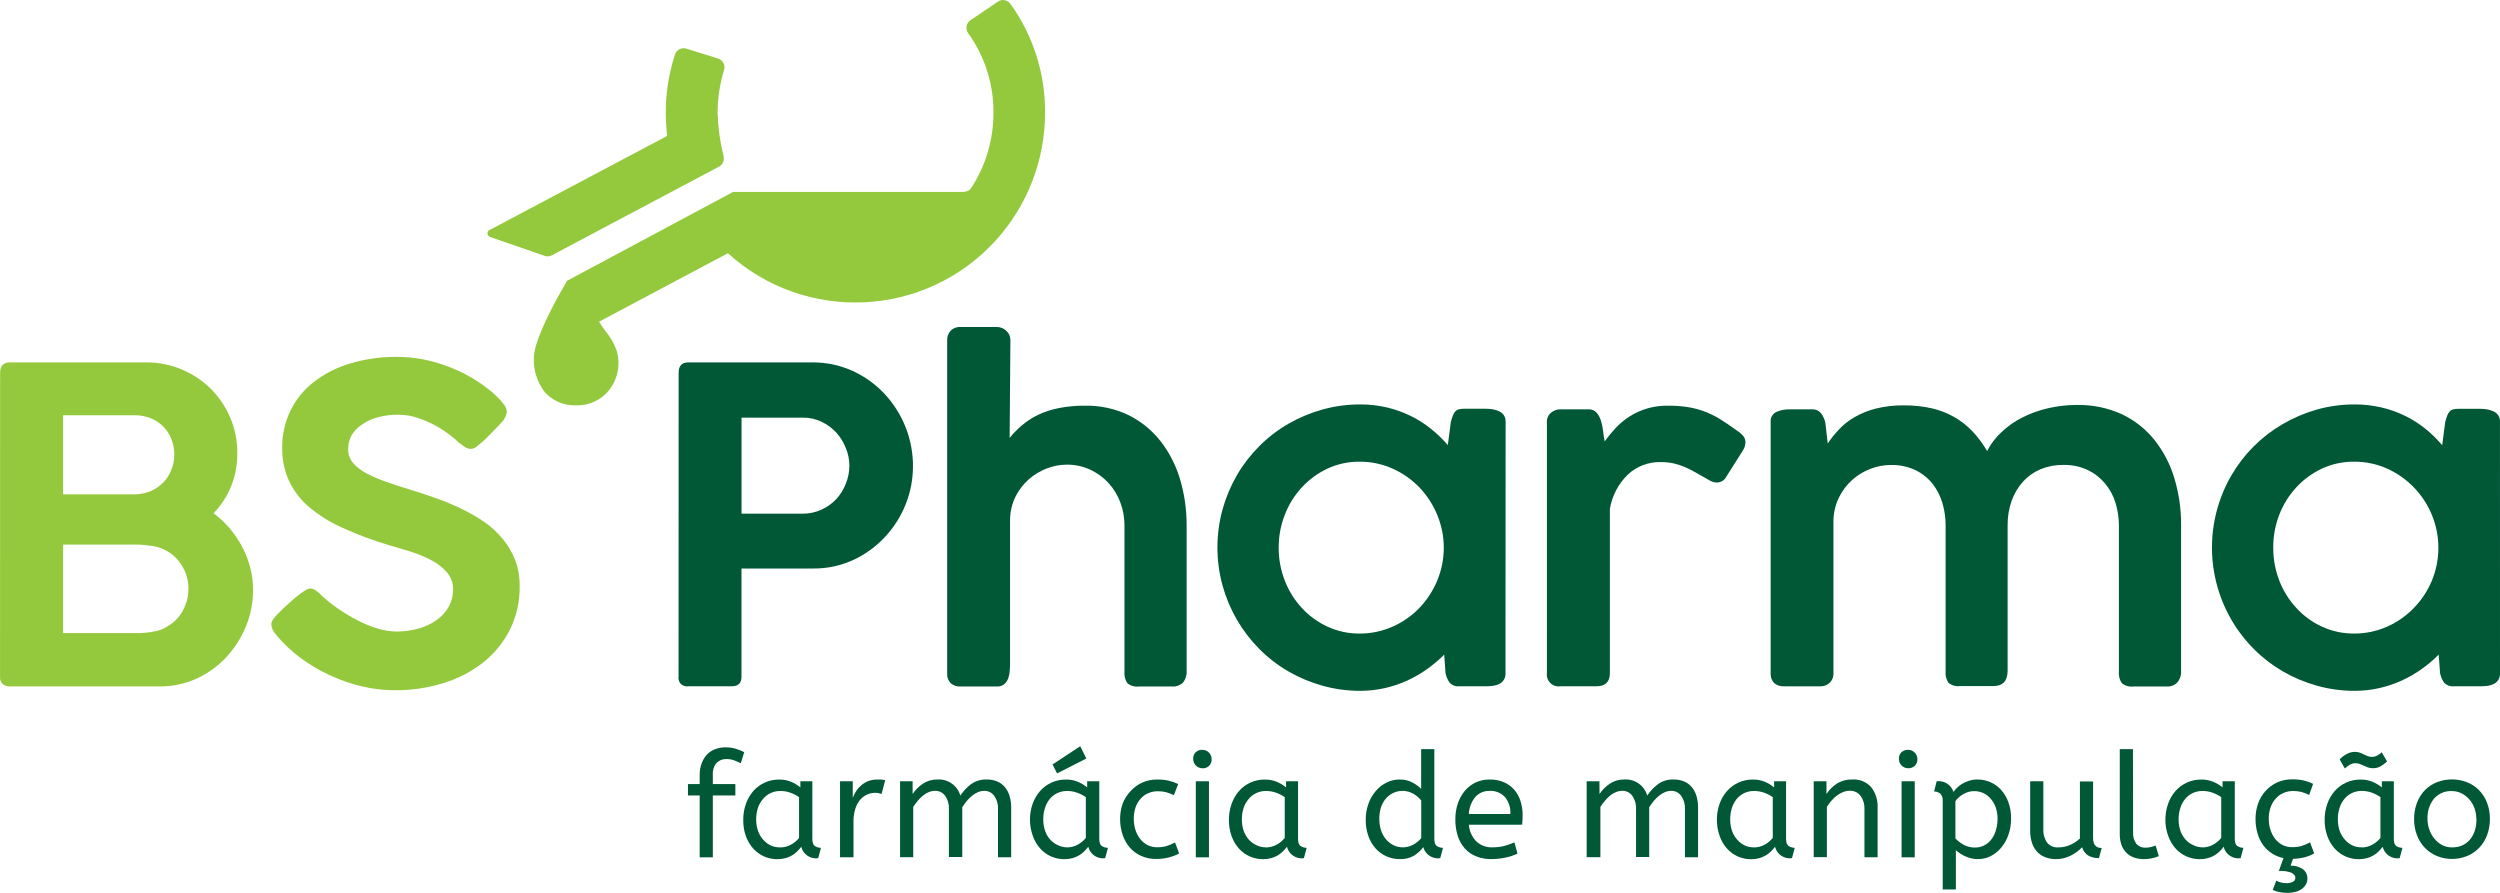 <?xml version="1.0" encoding="UTF-8"?> <!-- Generator: Adobe Illustrator 16.0.0, SVG Export Plug-In . SVG Version: 6.00 Build 0) --> <svg xmlns="http://www.w3.org/2000/svg" xmlns:xlink="http://www.w3.org/1999/xlink" version="1.1" id="Layer_1" x="0px" y="0px" width="400px" height="142.854px" viewBox="-159.515 153.418 400 142.854" xml:space="preserve"> <g id="BS_Pharma" transform="translate(.008)"> <path fill="#95C93D" d="M-159.507,213.057c0-1.104,0.521-1.657,1.568-1.657h21.817c1.957-0.013,3.897,0.374,5.699,1.136 c1.73,0.727,3.305,1.779,4.637,3.1c2.742,2.734,4.267,6.457,4.23,10.327c0.045,3.571-1.322,7.015-3.8,9.582 c0.954,0.696,1.819,1.505,2.58,2.404c0.77,0.904,1.438,1.891,1.992,2.938c0.56,1.056,0.993,2.17,1.293,3.322 c0.307,1.179,0.461,2.393,0.457,3.607c0.008,2.029-0.392,4.038-1.177,5.909c-0.753,1.816-1.826,3.482-3.171,4.918 c-1.341,1.419-2.948,2.563-4.728,3.37c-1.825,0.822-3.804,1.241-5.807,1.233h-24.03c-0.409,0.017-0.807-0.113-1.127-0.364 c-0.322-0.294-0.486-0.722-0.443-1.154L-159.507,213.057z M-131.634,226.14c0.006-0.853-0.154-1.698-0.474-2.489 c-0.599-1.52-1.802-2.723-3.322-3.322c-0.82-0.322-1.691-0.482-2.572-0.473h-11.426v12.66h11.331 c0.883,0.009,1.761-0.153,2.581-0.48c0.764-0.312,1.458-0.77,2.048-1.345c0.573-0.58,1.023-1.268,1.328-2.024 C-131.805,227.866-131.634,227.009-131.634,226.14z M-129.376,247.522c0.002-0.792-0.138-1.579-0.413-2.323 c-0.272-0.737-0.662-1.427-1.155-2.039c-0.487-0.605-1.079-1.118-1.75-1.517c-0.675-0.411-1.421-0.691-2.197-0.83l-1.395-0.182 c-0.48-0.057-0.965-0.087-1.449-0.082h-11.692v14.16h11.673c0.478,0.011,0.956-0.007,1.434-0.05c0.472-0.035,0.939-0.1,1.401-0.19 c0.783-0.123,1.532-0.406,2.2-0.831c0.668-0.399,1.266-0.908,1.771-1.501c0.502-0.636,0.897-1.35,1.17-2.115 C-129.495,249.22-129.359,248.375-129.376,247.522z"></path> <path fill="#95C93D" d="M-84.189,225.235c-0.292,0.001-0.578-0.076-0.831-0.221c-0.292-0.179-0.571-0.381-0.831-0.605h-0.067 c-0.537-0.523-1.107-1.01-1.709-1.459c-1.542-1.174-3.27-2.083-5.111-2.688c-0.969-0.321-1.985-0.487-3.006-0.489 c-1.166-0.016-2.327,0.133-3.452,0.443c-0.894,0.242-1.737,0.645-2.49,1.186c-0.662,0.44-1.213,1.027-1.609,1.717 c-0.349,0.669-0.528,1.412-0.523,2.167c-0.013,0.804,0.264,1.584,0.781,2.198c0.601,0.682,1.326,1.244,2.132,1.659 c0.993,0.523,2.024,0.967,3.084,1.328c1.162,0.415,2.381,0.83,3.668,1.211c1.46,0.445,2.912,0.919,4.354,1.428 c1.415,0.499,2.799,1.074,4.148,1.726c1.276,0.619,2.504,1.332,3.675,2.133c1.105,0.768,2.094,1.689,2.937,2.738 c0.82,0.995,1.478,2.117,1.949,3.322c0.496,1.345,0.738,2.772,0.714,4.206c0.037,2.382-0.489,4.739-1.536,6.876 c-1.017,2.038-2.461,3.831-4.239,5.252c-1.89,1.492-4.042,2.617-6.346,3.322c-2.533,0.796-5.176,1.189-7.832,1.17 c-1.795,0.002-3.586-0.21-5.332-0.63c-1.756-0.415-3.462-1.008-5.096-1.773c-1.626-0.752-3.177-1.665-4.628-2.721 c-1.43-1.066-2.736-2.29-3.891-3.65l-0.067-0.135c-0.441-0.424-0.716-0.995-0.77-1.609c0.004-0.259,0.08-0.513,0.221-0.73 c0.179-0.277,0.389-0.536,0.623-0.771l1.155-1.154c0.346-0.299,0.722-0.637,1.12-1.004c0.375-0.359,0.772-0.696,1.188-1.013 c0.351-0.274,0.716-0.531,1.095-0.77c0.244-0.173,0.53-0.281,0.831-0.313c0.326,0.002,0.645,0.11,0.902,0.313 c0.249,0.18,0.48,0.376,0.698,0.588l0.141,0.144c0.854,0.804,1.77,1.54,2.738,2.199c1.001,0.69,2.046,1.313,3.127,1.866 c1.021,0.528,2.087,0.961,3.186,1.294c0.967,0.303,1.973,0.461,2.985,0.476c1.213,0.007,2.424-0.16,3.592-0.491 c1.039-0.287,2.016-0.755,2.894-1.377c0.77-0.554,1.413-1.268,1.884-2.09c0.47-0.854,0.714-1.814,0.703-2.79 c0.024-0.96-0.301-1.895-0.913-2.639c-0.664-0.778-1.469-1.428-2.371-1.914c-1.06-0.582-2.171-1.058-3.322-1.421 c-1.224-0.386-2.451-0.755-3.683-1.107c-2.552-0.751-5.048-1.683-7.466-2.795c-1.918-0.852-3.708-1.973-5.316-3.322 c-1.348-1.154-2.436-2.582-3.192-4.189c-0.735-1.647-1.103-3.435-1.077-5.238c-0.03-2.07,0.426-4.117,1.328-5.979 c0.874-1.789,2.143-3.354,3.718-4.572c1.734-1.332,3.701-2.336,5.796-2.959c2.455-0.734,5.005-1.093,7.566-1.062 c2.195,0.005,4.375,0.335,6.474,0.979c2.135,0.641,4.176,1.563,6.069,2.74c0.556,0.348,1.129,0.746,1.711,1.188 c0.558,0.418,1.092,0.867,1.601,1.344c0.45,0.414,0.854,0.873,1.211,1.367c0.262,0.311,0.424,0.693,0.465,1.096 c-0.007,0.288-0.078,0.572-0.208,0.83c-0.134,0.301-0.309,0.58-0.523,0.83l-1.044,1.107l-1.088,1.107 c-0.346,0.377-0.716,0.731-1.107,1.061c-0.375,0.315-0.712,0.572-1.012,0.831C-83.644,225.147-83.914,225.231-84.189,225.235 L-84.189,225.235z"></path> <path fill="#005837" d="M-50.941,213.057c0-1.104,0.523-1.657,1.567-1.657h19.811c2.236-0.021,4.451,0.448,6.486,1.376 c1.927,0.887,3.664,2.143,5.11,3.693c2.907,3.129,4.522,7.245,4.521,11.518c0.002,2.096-0.394,4.175-1.17,6.121 c-0.772,1.938-1.899,3.712-3.322,5.234c-1.43,1.533-3.143,2.777-5.044,3.659c-2.012,0.931-4.204,1.401-6.422,1.378h-11.482v17.338 c0,1.003-0.513,1.503-1.551,1.503h-6.992c-0.725,0.114-1.408-0.379-1.522-1.104c-0.022-0.132-0.024-0.268-0.005-0.399 L-50.941,213.057z M-23.622,227.933c-0.005-0.967-0.195-1.921-0.564-2.813c-0.355-0.916-0.874-1.76-1.534-2.489 c-0.664-0.718-1.458-1.303-2.34-1.725c-0.928-0.45-1.946-0.679-2.979-0.665h-9.839v15.364h9.824 c1.012,0.006,2.016-0.21,2.937-0.632c0.89-0.394,1.691-0.956,2.364-1.657c0.671-0.727,1.196-1.57,1.551-2.491 C-23.821,229.908-23.625,228.925-23.622,227.933L-23.622,227.933z"></path> <path fill="#005837" d="M2.021,223.485c0.597-0.742,1.263-1.426,1.994-2.039c0.783-0.656,1.644-1.214,2.563-1.659 c1.058-0.493,2.173-0.854,3.322-1.079c1.38-0.269,2.783-0.396,4.189-0.38c2.411-0.048,4.801,0.473,6.977,1.517 c1.983,0.99,3.723,2.406,5.094,4.148c1.408,1.817,2.466,3.882,3.119,6.088c0.716,2.396,1.073,4.888,1.06,7.393v23.269 c0.05,0.684-0.16,1.358-0.588,1.893c-0.459,0.437-1.079,0.664-1.711,0.62h-5.314c-0.668,0.087-1.341-0.102-1.868-0.521 c-0.363-0.543-0.528-1.196-0.466-1.85v-23.445c0-1.227-0.218-2.444-0.646-3.593c-0.415-1.136-1.042-2.183-1.849-3.087 c-0.818-0.903-1.809-1.642-2.912-2.165c-1.189-0.558-2.489-0.843-3.804-0.834c-1.095,0.004-2.181,0.209-3.201,0.603 c-1.071,0.411-2.06,1.006-2.92,1.761c-0.889,0.796-1.616,1.757-2.14,2.829c-0.564,1.188-0.85,2.489-0.83,3.807v22.847 c0,0.439-0.026,0.88-0.076,1.317c-0.032,0.411-0.132,0.809-0.289,1.189c-0.141,0.326-0.363,0.612-0.647,0.83 c-0.315,0.224-0.7,0.334-1.088,0.312h-5.757c-0.604,0.05-1.201-0.143-1.659-0.536c-0.388-0.42-0.586-0.981-0.547-1.551v-53.341 c-0.018-0.555,0.186-1.096,0.564-1.501c0.443-0.426,1.047-0.64,1.658-0.589h5.758c0.55,0.004,1.077,0.221,1.469,0.604 c0.422,0.365,0.664,0.895,0.666,1.451L2.021,223.485z"></path> <path fill="#005837" d="M81.355,261.164c0.035,0.689-0.335,1.339-0.945,1.658c-0.303,0.158-0.627,0.265-0.964,0.316 c-0.372,0.056-0.751,0.082-1.127,0.082h-4.362c-0.582,0.064-1.16-0.156-1.551-0.591c-0.314-0.452-0.535-0.962-0.647-1.503 l-0.207-2.968c-0.837,0.835-1.743,1.601-2.706,2.289c-1.001,0.718-2.072,1.336-3.192,1.851c-1.164,0.53-2.379,0.939-3.627,1.221 c-1.291,0.289-2.613,0.435-3.938,0.433c-2.049,0.002-4.086-0.277-6.057-0.831c-1.909-0.536-3.744-1.311-5.459-2.306 c-1.691-0.981-3.246-2.185-4.62-3.577c-1.38-1.389-2.575-2.946-3.56-4.638c-0.995-1.719-1.771-3.56-2.306-5.474 c-1.095-3.997-1.095-8.217,0-12.214c0.534-1.916,1.309-3.759,2.306-5.483c0.981-1.687,2.18-3.237,3.56-4.62 c1.376-1.384,2.931-2.58,4.62-3.559c1.718-0.994,3.554-1.766,5.466-2.299c1.971-0.553,4.008-0.83,6.056-0.826 c1.433-0.006,2.859,0.153,4.257,0.475c1.311,0.305,2.582,0.756,3.792,1.344c1.161,0.563,2.256,1.256,3.259,2.066 c0.991,0.785,1.903,1.666,2.724,2.629l0.488-3.733c0.093-0.349,0.203-0.692,0.333-1.028c0.089-0.236,0.217-0.455,0.381-0.646 c0.158-0.162,0.359-0.277,0.58-0.332c0.285-0.063,0.577-0.089,0.871-0.082h3.482c0.376,0,0.751,0.033,1.12,0.1 c0.351,0.066,0.692,0.178,1.013,0.332c0.29,0.146,0.534,0.363,0.714,0.631c0.186,0.299,0.276,0.645,0.266,0.995L81.355,261.164z M45.068,241.038c-0.011,1.809,0.32,3.6,0.978,5.286c0.623,1.613,1.547,3.098,2.723,4.369c1.155,1.257,2.548,2.271,4.097,2.987 c1.611,0.741,3.368,1.122,5.144,1.107c1.819,0.011,3.621-0.368,5.284-1.107c1.608-0.708,3.063-1.72,4.282-2.987 c1.213-1.268,2.18-2.749,2.851-4.369c1.406-3.374,1.406-7.166,0-10.537c-0.668-1.627-1.635-3.115-2.851-4.387 c-1.222-1.268-2.676-2.286-4.282-3.004c-1.661-0.742-3.463-1.123-5.284-1.107c-1.775-0.02-3.532,0.361-5.144,1.107 c-1.546,0.729-2.937,1.747-4.097,3.004c-1.179,1.271-2.102,2.76-2.723,4.38c-0.657,1.676-0.988,3.461-0.978,5.26V241.038z"></path> <path fill="#005837" d="M87.984,220.981c-0.044-0.598,0.212-1.178,0.679-1.551c0.422-0.337,0.945-0.521,1.483-0.523h4.447 c0.5-0.034,0.988,0.157,1.33,0.523c0.32,0.378,0.561,0.818,0.703,1.294c0.173,0.54,0.29,1.095,0.349,1.659 c0.066,0.59,0.148,1.143,0.248,1.658c0.53-0.737,1.107-1.439,1.727-2.106c0.65-0.695,1.382-1.312,2.18-1.834 c1.858-1.202,4.034-1.817,6.246-1.771c1.05-0.01,2.099,0.065,3.137,0.222c0.91,0.145,1.806,0.377,2.671,0.697 c0.865,0.328,1.7,0.736,2.489,1.221c0.831,0.504,1.659,1.088,2.613,1.771c0.378,0.23,0.723,0.51,1.027,0.831 c0.292,0.313,0.449,0.727,0.443,1.153c-0.026,0.199-0.063,0.396-0.108,0.589c-0.056,0.226-0.151,0.44-0.281,0.632l-2.854,4.521 c-0.169,0.223-0.392,0.396-0.647,0.504c-0.203,0.095-0.424,0.151-0.646,0.157c-0.376-0.002-0.748-0.095-1.079-0.274 c-0.77-0.424-1.469-0.83-2.1-1.186c-0.596-0.358-1.214-0.681-1.85-0.962c-0.604-0.264-1.227-0.474-1.867-0.632 c-0.702-0.153-1.421-0.229-2.139-0.223c-1.942-0.043-3.826,0.671-5.251,1.994c-1.513,1.475-2.521,3.392-2.879,5.477v26.309 c0,1.396-0.723,2.094-2.174,2.094h-5.736c-1.027,0.165-1.992-0.536-2.156-1.562c-0.028-0.177-0.03-0.354-0.009-0.532 L87.984,220.981z"></path> <path fill="#005837" d="M124.625,219.355c0.694-0.313,1.451-0.464,2.215-0.442h3.525c0.58-0.045,1.145,0.205,1.501,0.664 c0.325,0.438,0.552,0.937,0.664,1.469l0.383,3.322c0.552-0.813,1.171-1.578,1.85-2.291c0.729-0.766,1.568-1.42,2.489-1.939 c1.06-0.604,2.2-1.059,3.383-1.354c1.478-0.359,2.993-0.531,4.514-0.505c1.49-0.015,2.977,0.146,4.43,0.474 c1.261,0.287,2.471,0.76,3.593,1.402c1.07,0.613,2.044,1.379,2.894,2.272c0.904,0.958,1.691,2.019,2.35,3.16 c0.581-1.138,1.358-2.163,2.299-3.028c0.986-0.937,2.104-1.723,3.322-2.332c1.3-0.659,2.676-1.158,4.097-1.483 c1.521-0.358,3.077-0.537,4.637-0.532c2.498-0.049,4.973,0.463,7.244,1.502c2.03,0.969,3.814,2.387,5.217,4.148 c1.43,1.816,2.5,3.89,3.153,6.106c0.725,2.422,1.086,4.938,1.068,7.466v23.275c0.052,0.686-0.162,1.366-0.597,1.9 c-0.45,0.454-1.073,0.688-1.711,0.647h-5.302c-0.668,0.084-1.341-0.104-1.866-0.523c-0.374-0.541-0.541-1.196-0.476-1.85V237.43 c-0.007-1.203-0.188-2.396-0.537-3.543c-0.339-1.131-0.903-2.18-1.658-3.086c-0.753-0.911-1.691-1.65-2.756-2.165 c-1.237-0.58-2.594-0.865-3.958-0.831c-1.218-0.013-2.429,0.212-3.561,0.664c-1.072,0.439-2.037,1.109-2.826,1.957 c-0.807,0.892-1.433,1.93-1.841,3.057c-0.459,1.278-0.684,2.628-0.666,3.986v23.231c0,1.658-0.755,2.489-2.265,2.489h-5.352 c-0.661,0.089-1.332-0.1-1.849-0.523c-0.361-0.545-0.523-1.198-0.456-1.847v-23.351c0.004-1.198-0.167-2.393-0.505-3.543 c-0.324-1.118-0.856-2.165-1.567-3.084c-0.74-0.926-1.674-1.675-2.738-2.193c-1.246-0.584-2.61-0.869-3.986-0.831 c-1.099,0.005-2.187,0.21-3.212,0.606c-1.068,0.406-2.055,1.003-2.913,1.76c-0.89,0.792-1.616,1.755-2.14,2.827 c-0.581,1.184-0.885,2.483-0.885,3.8v24.363c0.022,0.556-0.192,1.094-0.59,1.483c-0.404,0.385-0.945,0.591-1.501,0.571h-5.76 c-0.602,0.045-1.196-0.147-1.659-0.536c-0.381-0.425-0.575-0.982-0.536-1.551v-40.161 C123.713,220.319,124.044,219.679,124.625,219.355L124.625,219.355z"></path> <path fill="#005837" d="M240.476,261.164c0.018,0.361-0.071,0.718-0.258,1.027c-0.171,0.264-0.404,0.479-0.679,0.631 c-0.301,0.156-0.625,0.265-0.961,0.316c-0.376,0.056-0.757,0.082-1.138,0.082h-4.362c-0.582,0.061-1.157-0.16-1.551-0.591 c-0.313-0.452-0.532-0.962-0.638-1.503l-0.221-2.968c-0.835,0.837-1.741,1.605-2.704,2.289c-1.001,0.716-2.067,1.336-3.186,1.851 c-1.166,0.53-2.384,0.939-3.634,1.221c-1.293,0.289-2.614,0.435-3.94,0.433c-2.044,0.002-4.081-0.277-6.05-0.831 c-1.912-0.536-3.748-1.311-5.466-2.306c-1.688-0.986-3.242-2.188-4.619-3.577c-7.328-7.389-8.788-18.773-3.561-27.771 c1.973-3.39,4.791-6.208,8.178-8.181c1.716-1.005,3.554-1.789,5.466-2.332c1.968-0.554,4.004-0.832,6.047-0.828 c1.433-0.007,2.859,0.151,4.255,0.473c1.307,0.297,2.576,0.744,3.783,1.328c1.163,0.564,2.26,1.258,3.268,2.066 c0.991,0.797,1.903,1.688,2.724,2.658l0.488-3.734c0.115-0.414,0.223-0.765,0.324-1.027c0.091-0.236,0.223-0.455,0.39-0.648 c0.153-0.162,0.353-0.277,0.571-0.332c0.285-0.061,0.577-0.088,0.871-0.08h3.502c0.37,0,0.742,0.032,1.107,0.1 c0.351,0.064,0.689,0.177,1.01,0.332c0.292,0.144,0.543,0.361,0.723,0.631c0.182,0.299,0.272,0.645,0.258,0.994L240.476,261.164z M204.197,241.038c-0.009,1.809,0.32,3.6,0.969,5.286c0.628,1.613,1.551,3.098,2.724,4.369c1.155,1.257,2.548,2.271,4.097,2.987 c1.615,0.741,3.374,1.122,5.151,1.107c1.821,0.008,3.621-0.37,5.284-1.107c1.604-0.708,3.056-1.725,4.273-2.987 c1.223-1.261,2.2-2.74,2.879-4.36c1.394-3.374,1.394-7.163,0-10.538c-0.675-1.635-1.65-3.125-2.879-4.395 c-1.22-1.263-2.671-2.284-4.273-3.004c-1.663-0.744-3.47-1.123-5.293-1.107c-1.777-0.02-3.538,0.361-5.151,1.107 c-1.542,0.725-2.931,1.741-4.09,2.995c-1.175,1.276-2.099,2.76-2.724,4.38c-0.648,1.677-0.979,3.463-0.969,5.26L204.197,241.038z"></path> <path fill="#005837" d="M-41.001,275.542c-0.342-0.176-0.694-0.331-1.054-0.466c-0.397-0.143-0.815-0.214-1.237-0.207 c-0.59-0.026-1.163,0.196-1.583,0.614c-0.426,0.504-0.64,1.154-0.597,1.814v1.568h3.607v1.825h-3.607v9.897h-2.101v-9.897h-1.877 v-1.825h1.877v-1.428c-0.011-0.627,0.091-1.255,0.299-1.847c0.186-0.518,0.467-0.993,0.83-1.404 c0.361-0.392,0.812-0.696,1.312-0.885c0.529-0.207,1.092-0.312,1.658-0.307c0.563-0.011,1.121,0.064,1.659,0.221 c0.472,0.143,0.928,0.328,1.369,0.545L-41.001,275.542z"></path> <path fill="#005837" d="M-40.603,284.577c-0.006-0.861,0.137-1.722,0.424-2.535c0.26-0.753,0.66-1.449,1.179-2.051 c1.047-1.189,2.563-1.862,4.148-1.843c0.653-0.008,1.301,0.113,1.906,0.357c0.536,0.227,1.038,0.529,1.483,0.901v-0.986h1.916 v9.217c0,0.599,0.143,0.988,0.433,1.161c0.281,0.18,0.61,0.274,0.945,0.272l-0.443,1.661c-1.239,0.178-2.411-0.61-2.712-1.825 c-0.199,0.26-0.415,0.506-0.646,0.735c-0.249,0.251-0.528,0.463-0.831,0.64c-0.329,0.195-0.684,0.344-1.056,0.441 c-0.419,0.112-0.852,0.169-1.287,0.167c-1.475,0.011-2.885-0.612-3.873-1.711c-0.511-0.584-0.908-1.259-1.168-1.992 C-40.482,286.35-40.623,285.465-40.603,284.577z M-34.662,289.006c0.58,0,1.148-0.147,1.659-0.422 c0.513-0.271,0.965-0.643,1.328-1.093v-6.531c-0.431-0.299-0.897-0.539-1.393-0.712c-0.515-0.184-1.056-0.279-1.601-0.274 c-0.537-0.005-1.064,0.107-1.551,0.333c-0.465,0.212-0.876,0.527-1.203,0.921c-0.367,0.422-0.65,0.913-0.83,1.442 c-0.192,0.6-0.286,1.223-0.281,1.85c-0.005,0.614,0.091,1.225,0.281,1.809c0.182,0.525,0.465,1.01,0.83,1.427 c0.333,0.39,0.744,0.705,1.203,0.931c0.486,0.221,1.019,0.328,1.555,0.312L-34.662,289.006z"></path> <path fill="#005837" d="M-18.471,280.46c-0.335-0.132-0.694-0.197-1.053-0.19c-0.439,0-0.872,0.098-1.27,0.281 c-0.427,0.192-0.805,0.476-1.107,0.83c-0.347,0.427-0.606,0.913-0.771,1.435c-0.205,0.67-0.303,1.367-0.292,2.067v5.693h-2.152 v-12.153h2.033v2.647c0.149-0.388,0.34-0.76,0.564-1.107c0.229-0.349,0.511-0.662,0.831-0.929c0.333-0.272,0.707-0.493,1.107-0.648 c0.447-0.167,0.924-0.249,1.401-0.24c0.233-0.011,0.467-0.011,0.698,0c0.199,0.02,0.396,0.055,0.589,0.1L-18.471,280.46z"></path> <path fill="#005837" d="M-13.502,280.46c0.435-0.66,0.999-1.225,1.658-1.659c0.682-0.449,1.481-0.684,2.3-0.664 c1.678-0.114,3.207,0.954,3.675,2.572c0.465-0.701,1.044-1.317,1.715-1.826c0.725-0.519,1.601-0.778,2.489-0.746 c0.588-0.013,1.175,0.098,1.718,0.322c0.478,0.204,0.899,0.52,1.226,0.922c0.34,0.422,0.591,0.908,0.738,1.428 c0.171,0.599,0.255,1.22,0.248,1.843v7.931H0.158v-7.752c0.035-0.729-0.173-1.449-0.588-2.048c-0.361-0.532-0.97-0.848-1.611-0.83 c-0.355,0-0.703,0.077-1.027,0.22c-0.338,0.147-0.653,0.338-0.937,0.571c-0.303,0.251-0.582,0.528-0.831,0.831 c-0.262,0.315-0.502,0.648-0.723,0.994v7.973h-2.139v-7.713c0.037-0.729-0.169-1.449-0.58-2.05 c-0.365-0.532-0.973-0.844-1.617-0.831c-0.344,0.002-0.686,0.069-1.004,0.199c-0.342,0.139-0.659,0.324-0.945,0.558 c-0.305,0.247-0.584,0.523-0.83,0.831c-0.267,0.312-0.509,0.643-0.731,0.986v8.046h-2.106v-12.151h2.007L-13.502,280.46z"></path> <path fill="#005837" d="M5.272,284.577c-0.007-0.865,0.136-1.724,0.424-2.539c0.264-0.751,0.666-1.445,1.188-2.049 c1.049-1.188,2.563-1.862,4.148-1.843c0.653-0.011,1.302,0.11,1.905,0.357c0.539,0.225,1.038,0.527,1.486,0.903v-0.988h1.939v9.216 c0,0.598,0.147,0.986,0.441,1.16c0.281,0.184,0.612,0.278,0.947,0.276l-0.443,1.657c-1.239,0.182-2.411-0.61-2.714-1.826 c-0.197,0.265-0.413,0.511-0.647,0.74c-0.246,0.246-0.525,0.463-0.83,0.636c-0.324,0.196-0.677,0.346-1.045,0.445 c-0.422,0.112-0.856,0.169-1.293,0.164c-0.738,0.009-1.467-0.143-2.14-0.44c-0.657-0.295-1.245-0.723-1.726-1.264 c-0.517-0.579-0.915-1.257-1.168-1.992C5.43,286.354,5.27,285.467,5.272,284.577L5.272,284.577z M11.222,289.006 c0.579-0.005,1.148-0.149,1.658-0.424c0.513-0.273,0.965-0.645,1.328-1.095v-6.527c-0.43-0.301-0.897-0.541-1.393-0.714 c-0.513-0.185-1.056-0.277-1.601-0.275c-0.534-0.002-1.064,0.11-1.551,0.331c-0.463,0.217-0.874,0.532-1.202,0.922 c-0.351,0.428-0.614,0.917-0.779,1.444c-0.196,0.598-0.292,1.223-0.283,1.85c-0.006,0.616,0.089,1.227,0.283,1.811 c0.176,0.527,0.459,1.012,0.831,1.427c0.337,0.375,0.75,0.675,1.211,0.885c0.465,0.228,0.974,0.349,1.492,0.357L11.222,289.006z M8.884,275.732l4.429-2.917l0.979,1.964l-4.681,2.383L8.884,275.732z"></path> <path fill="#005837" d="M28.295,280.644c-0.404-0.196-0.826-0.358-1.261-0.479c-0.428-0.104-0.869-0.156-1.311-0.147 c-0.525-0.007-1.045,0.1-1.527,0.307c-0.456,0.19-0.862,0.485-1.191,0.854c-0.365,0.404-0.649,0.876-0.831,1.387 c-0.203,0.605-0.3,1.237-0.292,1.877c-0.002,0.6,0.087,1.198,0.267,1.77c0.171,0.523,0.428,1.013,0.766,1.445 c0.312,0.406,0.712,0.737,1.168,0.969c0.472,0.235,0.99,0.354,1.519,0.351c0.515,0.013,1.029-0.053,1.524-0.19 c0.472-0.147,0.924-0.342,1.354-0.582l0.663,1.771c-0.525,0.276-1.081,0.488-1.658,0.632c-0.666,0.168-1.353,0.25-2.04,0.242 c-0.811,0.013-1.613-0.151-2.357-0.477c-0.689-0.298-1.309-0.746-1.809-1.311c-0.515-0.584-0.906-1.268-1.154-2.007 c-0.286-0.822-0.433-1.688-0.431-2.561c-0.011-0.849,0.128-1.689,0.406-2.49c0.284-0.739,0.71-1.416,1.255-1.991 c1.09-1.229,2.665-1.91,4.304-1.869c0.614-0.011,1.227,0.05,1.826,0.182c0.517,0.128,1.021,0.308,1.501,0.538L28.295,280.644z"></path> <path fill="#005837" d="M32.857,276.34c-0.809-0.005-1.462-0.662-1.469-1.471c-0.061-0.753,0.5-1.415,1.253-1.476 c0.071-0.006,0.145-0.006,0.216,0c0.817,0,1.478,0.662,1.478,1.476l0,0c0.059,0.755-0.506,1.412-1.259,1.471 C33.002,276.344,32.931,276.344,32.857,276.34z M33.912,290.591h-2.106V278.42h2.106V290.591z"></path> <path fill="#005837" d="M37.107,284.577c-0.006-0.861,0.137-1.722,0.424-2.535c0.26-0.753,0.66-1.449,1.179-2.051 c1.047-1.189,2.563-1.862,4.148-1.843c0.653-0.008,1.303,0.113,1.908,0.357c0.538,0.227,1.038,0.529,1.483,0.901v-0.986h1.916 v9.217c0,0.599,0.144,0.988,0.433,1.161c0.281,0.18,0.61,0.274,0.945,0.272l-0.443,1.661c-1.237,0.178-2.411-0.61-2.712-1.825 c-0.199,0.26-0.415,0.506-0.646,0.735c-0.249,0.246-0.528,0.463-0.831,0.64c-0.328,0.195-0.684,0.344-1.053,0.441 c-0.42,0.112-0.854,0.169-1.287,0.167c-1.478,0.011-2.888-0.612-3.874-1.711c-0.513-0.584-0.91-1.259-1.17-1.992 C37.231,286.35,37.087,285.467,37.107,284.577L37.107,284.577z M43.048,289.006c0.58,0,1.148-0.147,1.659-0.422 c0.513-0.271,0.965-0.643,1.328-1.093v-6.531c-0.431-0.299-0.897-0.539-1.393-0.712c-0.513-0.184-1.056-0.279-1.601-0.274 c-0.537-0.005-1.064,0.107-1.551,0.333c-0.466,0.212-0.876,0.527-1.203,0.921c-0.367,0.422-0.65,0.913-0.83,1.442 c-0.19,0.6-0.286,1.223-0.281,1.85c-0.005,0.614,0.091,1.225,0.281,1.809c0.182,0.525,0.465,1.01,0.83,1.427 c0.338,0.375,0.746,0.675,1.203,0.888c0.471,0.229,0.986,0.35,1.51,0.354L43.048,289.006z"></path> <path fill="#005837" d="M64.422,290.873c-0.729,0.007-1.449-0.145-2.115-0.443c-0.66-0.292-1.25-0.723-1.732-1.259 c-0.513-0.584-0.909-1.261-1.162-1.994c-0.292-0.837-0.437-1.718-0.422-2.604c-0.006-0.873,0.144-1.743,0.441-2.563 c0.26-0.746,0.655-1.435,1.17-2.033c0.475-0.561,1.059-1.019,1.718-1.343c0.645-0.329,1.358-0.498,2.081-0.491 c0.729-0.024,1.449,0.145,2.091,0.491c0.504,0.261,0.965,0.601,1.369,1.003v-6.358h2.107v14.359c0,0.599,0.14,0.988,0.43,1.161 c0.286,0.182,0.616,0.276,0.956,0.272l-0.443,1.661c-1.222,0.178-2.386-0.584-2.714-1.773c-0.396,0.534-0.89,0.99-1.449,1.345 C66.044,290.717,65.237,290.914,64.422,290.873L64.422,290.873z M64.887,288.998c0.58,0.002,1.148-0.139,1.659-0.407 c0.513-0.264,0.965-0.627,1.33-1.072v-6.03c-0.344-0.417-0.76-0.77-1.227-1.045c-1.015-0.604-2.267-0.65-3.322-0.123 c-0.458,0.229-0.863,0.556-1.188,0.954c-0.337,0.43-0.59,0.919-0.746,1.442c-0.164,0.577-0.238,1.175-0.223,1.773 c-0.009,0.61,0.087,1.22,0.281,1.8c0.169,0.515,0.433,0.995,0.78,1.41c0.325,0.39,0.725,0.709,1.177,0.938 c0.461,0.233,0.969,0.354,1.486,0.354L64.887,288.998z"></path> <path fill="#005837" d="M75.487,285.373c0.077,0.995,0.497,1.934,1.188,2.656c0.698,0.659,1.637,1.008,2.595,0.96 c0.641,0.009,1.28-0.065,1.901-0.221c0.552-0.145,1.09-0.338,1.609-0.571l0.499,1.8c-0.607,0.285-1.245,0.497-1.9,0.632 c-0.776,0.168-1.57,0.248-2.364,0.242c-0.809,0.009-1.609-0.141-2.357-0.443c-0.684-0.269-1.298-0.69-1.791-1.235 c-0.515-0.579-0.902-1.259-1.138-1.994c-0.276-0.869-0.413-1.782-0.398-2.695c-0.006-0.86,0.128-1.713,0.398-2.53 c0.244-0.737,0.625-1.423,1.12-2.024c0.984-1.177,2.453-1.843,3.988-1.808c0.785-0.018,1.566,0.134,2.289,0.443 c0.638,0.278,1.204,0.694,1.658,1.22c0.443,0.529,0.776,1.14,0.98,1.802c0.221,0.7,0.333,1.436,0.333,2.171 c0,0.554-0.026,1.086-0.076,1.592L75.487,285.373z M78.81,279.96c-0.853-0.025-1.675,0.316-2.256,0.939 c-0.647,0.778-1.02,1.749-1.063,2.762h6.645c0.069-0.993-0.249-1.975-0.885-2.738c-0.641-0.662-1.538-1.015-2.457-0.963H78.81z"></path> <path fill="#005837" d="M96.402,280.46c0.435-0.66,0.999-1.225,1.658-1.659c0.682-0.449,1.481-0.684,2.3-0.664 c1.676-0.114,3.207,0.954,3.675,2.572c0.463-0.701,1.042-1.319,1.715-1.826c0.725-0.519,1.601-0.778,2.489-0.746 c0.589-0.013,1.173,0.098,1.718,0.322c0.478,0.204,0.899,0.52,1.226,0.922c0.34,0.422,0.591,0.908,0.738,1.428 c0.171,0.599,0.255,1.22,0.248,1.843v7.931h-2.1v-7.752c0.034-0.729-0.173-1.449-0.589-2.048c-0.36-0.532-0.969-0.848-1.611-0.83 c-0.354,0-0.702,0.077-1.027,0.22c-0.337,0.147-0.653,0.338-0.937,0.571c-0.303,0.251-0.581,0.528-0.83,0.831 c-0.262,0.315-0.502,0.648-0.723,0.994v7.973h-2.106v-7.713c0.037-0.729-0.167-1.449-0.58-2.05 c-0.363-0.532-0.973-0.844-1.617-0.831c-0.344,0-0.684,0.069-1.002,0.199c-0.342,0.139-0.661,0.324-0.947,0.558 c-0.305,0.247-0.582,0.523-0.83,0.831c-0.264,0.312-0.509,0.643-0.731,0.986v8.046h-2.193v-12.151h2.04L96.402,280.46z"></path> <path fill="#005837" d="M115.183,284.577c-0.007-0.865,0.136-1.724,0.424-2.539c0.259-0.753,0.664-1.449,1.188-2.049 c1.049-1.188,2.563-1.862,4.148-1.843c0.652-0.011,1.302,0.11,1.909,0.357c0.536,0.225,1.038,0.527,1.484,0.903v-0.988h1.914v9.216 c0,0.598,0.148,0.986,0.433,1.16c0.285,0.182,0.616,0.276,0.953,0.276l-0.441,1.657c-1.239,0.179-2.413-0.61-2.714-1.826 c-0.197,0.265-0.413,0.511-0.646,0.74c-0.523,0.515-1.173,0.891-1.882,1.086c-0.42,0.114-0.853,0.168-1.287,0.166 c-0.737,0.007-1.467-0.145-2.139-0.443c-0.66-0.292-1.248-0.723-1.727-1.259c-0.519-0.579-0.915-1.259-1.17-1.994 c-0.307-0.842-0.456-1.732-0.443-2.63L115.183,284.577z M121.132,289.006c0.58-0.005,1.148-0.149,1.659-0.424 c0.513-0.273,0.965-0.645,1.328-1.095v-6.527c-0.431-0.301-0.897-0.541-1.393-0.714c-0.513-0.185-1.056-0.277-1.601-0.275 c-0.534-0.002-1.064,0.11-1.551,0.331c-0.463,0.217-0.874,0.532-1.203,0.922c-0.35,0.428-0.614,0.917-0.778,1.444 c-0.196,0.598-0.292,1.223-0.283,1.85c-0.007,0.616,0.089,1.227,0.283,1.811c0.175,0.527,0.459,1.012,0.831,1.425 c0.33,0.392,0.739,0.707,1.202,0.928c0.467,0.217,0.978,0.325,1.494,0.316L121.132,289.006z"></path> <path fill="#005837" d="M132.712,280.46c0.433-0.664,0.997-1.227,1.659-1.659c0.725-0.458,1.568-0.688,2.425-0.664 c1.161-0.093,2.301,0.366,3.078,1.235c0.718,0.938,1.079,2.098,1.021,3.279v7.931h-2.106v-7.697 c0.039-0.753-0.176-1.497-0.604-2.115c-0.407-0.545-1.056-0.856-1.734-0.831c-0.361,0-0.719,0.067-1.056,0.199 c-0.354,0.139-0.688,0.326-0.993,0.554c-0.324,0.246-0.621,0.523-0.887,0.83c-0.272,0.312-0.519,0.641-0.737,0.991v8.046h-2.106 V278.42h2.039L132.712,280.46z"></path> <path fill="#005837" d="M145.78,276.34c-0.813,0-1.473-0.657-1.478-1.471c-0.056-0.757,0.511-1.419,1.271-1.476 c0.068-0.006,0.138-0.006,0.207,0c0.392-0.009,0.768,0.147,1.036,0.433c0.285,0.271,0.447,0.649,0.443,1.043 c0.02,0.397-0.125,0.783-0.397,1.07c-0.293,0.274-0.682,0.418-1.08,0.4H145.78z M146.834,290.591h-2.104V278.42h2.104V290.591z"></path> <path fill="#005837" d="M150.342,278.42c1.194-0.157,2.327,0.563,2.69,1.709c0.151-0.212,0.32-0.415,0.504-0.604 c0.249-0.255,0.528-0.478,0.831-0.664c0.356-0.212,0.733-0.385,1.127-0.515c0.454-0.145,0.928-0.216,1.401-0.207 c0.696-0.005,1.387,0.138,2.024,0.415c0.648,0.283,1.23,0.698,1.711,1.22c0.515,0.575,0.915,1.241,1.179,1.966 c0.307,0.846,0.458,1.739,0.443,2.637c0.009,0.904-0.143,1.8-0.443,2.647c-0.258,0.753-0.653,1.447-1.17,2.05 c-0.454,0.554-1.019,1.004-1.659,1.328c-0.625,0.312-1.315,0.477-2.016,0.474c-0.699,0.005-1.391-0.146-2.024-0.443 c-0.556-0.246-1.073-0.579-1.525-0.986v6.286h-2.106v-14.202c0.039-0.415-0.102-0.826-0.39-1.129 c-0.274-0.233-0.627-0.354-0.988-0.34L150.342,278.42z M160.088,284.495c0.009-0.641-0.089-1.276-0.29-1.882 c-0.188-0.521-0.469-1.004-0.83-1.421c-0.32-0.379-0.721-0.682-1.171-0.885c-0.445-0.203-0.93-0.308-1.418-0.31 c-0.641-0.007-1.268,0.171-1.811,0.504c-0.474,0.281-0.892,0.651-1.227,1.09v5.979c0.404,0.42,0.872,0.774,1.387,1.047 c0.54,0.276,1.142,0.415,1.749,0.406c0.5,0.007,0.995-0.104,1.445-0.324c0.441-0.223,0.828-0.541,1.136-0.93 c0.335-0.424,0.584-0.908,0.737-1.426c0.19-0.601,0.287-1.227,0.29-1.857L160.088,284.495z"></path> <path fill="#005837" d="M176.31,290.706c-0.625,0.035-1.248-0.118-1.784-0.44c-0.443-0.312-0.769-0.766-0.911-1.289 c-0.543,0.566-1.179,1.029-1.884,1.371c-0.72,0.356-1.519,0.54-2.323,0.529c-0.521,0.003-1.04-0.08-1.535-0.248 c-0.486-0.162-0.935-0.429-1.311-0.779c-0.404-0.397-0.716-0.878-0.913-1.41c-0.242-0.675-0.356-1.384-0.34-2.1v-7.919h2.104v7.633 c-0.05,0.772,0.162,1.543,0.6,2.183c0.438,0.528,1.105,0.813,1.791,0.762c0.643,0.004,1.278-0.126,1.868-0.381 c0.587-0.253,1.125-0.605,1.592-1.043v-9.127h2.107v9.011c-0.011,0.281,0.027,0.563,0.114,0.83 c0.061,0.187,0.166,0.355,0.307,0.489c0.124,0.121,0.277,0.207,0.443,0.249c0.167,0.049,0.34,0.075,0.516,0.075L176.31,290.706z"></path> <path fill="#005837" d="M181.775,286.571c-0.055,0.661,0.132,1.323,0.523,1.864c0.367,0.417,0.903,0.645,1.46,0.614 c0.291,0.002,0.586-0.035,0.869-0.108c0.255-0.061,0.506-0.143,0.746-0.246l0.515,1.708c-0.766,0.32-1.585,0.484-2.416,0.474 c-0.513,0.003-1.022-0.08-1.51-0.239c-0.449-0.147-0.86-0.395-1.202-0.723c-0.37-0.351-0.653-0.783-0.831-1.261 c-0.21-0.604-0.309-1.239-0.289-1.876v-13.5h2.106L181.775,286.571z"></path> <path fill="#005837" d="M186.944,284.577c-0.007-0.865,0.136-1.724,0.424-2.539c0.255-0.753,0.655-1.449,1.177-2.049 c1.049-1.188,2.563-1.862,4.148-1.843c0.65-0.011,1.298,0.11,1.901,0.357c0.54,0.225,1.042,0.527,1.492,0.903v-0.988h1.957v9.216 c0,0.598,0.143,0.986,0.433,1.16c0.283,0.182,0.61,0.276,0.945,0.276l-0.443,1.657c-1.241,0.186-2.42-0.606-2.721-1.826 c-0.195,0.265-0.409,0.511-0.641,0.74c-0.249,0.246-0.527,0.458-0.83,0.636c-0.329,0.196-0.684,0.346-1.054,0.445 c-0.42,0.112-0.853,0.169-1.287,0.164c-1.477,0.009-2.887-0.611-3.873-1.708c-0.513-0.584-0.911-1.264-1.171-1.994 c-0.313-0.84-0.471-1.73-0.465-2.63L186.944,284.577z M192.884,289.006c0.579-0.005,1.15-0.147,1.658-0.424 c0.516-0.269,0.967-0.641,1.33-1.095v-6.527c-0.43-0.301-0.899-0.541-1.393-0.714c-0.515-0.187-1.056-0.277-1.603-0.275 c-0.534-0.006-1.064,0.108-1.549,0.331c-0.467,0.212-0.878,0.528-1.202,0.922c-0.354,0.428-0.621,0.917-0.79,1.444 c-0.189,0.598-0.285,1.223-0.28,1.85c-0.005,0.614,0.091,1.227,0.28,1.811c0.185,0.523,0.466,1.008,0.831,1.425 c0.344,0.377,0.762,0.677,1.227,0.885c0.463,0.229,0.971,0.351,1.485,0.359L192.884,289.006z"></path> <path fill="#005837" d="M209.656,294.042c0,0.285-0.069,0.57-0.198,0.83c-0.146,0.274-0.347,0.517-0.589,0.712 c-0.305,0.225-0.648,0.394-1.012,0.499c-0.457,0.132-0.929,0.195-1.404,0.19c-0.408,0-0.817-0.034-1.22-0.107 c-0.387-0.069-0.764-0.19-1.12-0.359l0.564-1.476c0.513,0.265,1.081,0.398,1.659,0.398c0.348,0.009,0.691-0.067,1.003-0.221 c0.258-0.121,0.416-0.385,0.398-0.666c0-0.272-0.182-0.52-0.548-0.746c-0.663-0.269-1.384-0.379-2.098-0.322l0.746-2.06 c-1.317-0.259-2.485-1.012-3.271-2.098c-0.401-0.563-0.702-1.191-0.884-1.86c-0.215-0.735-0.322-1.496-0.322-2.262 c-0.009-0.849,0.127-1.689,0.406-2.49c0.26-0.746,0.664-1.434,1.188-2.024c0.519-0.577,1.15-1.044,1.857-1.369 c0.771-0.342,1.605-0.51,2.446-0.497c0.614-0.011,1.227,0.052,1.826,0.182c0.515,0.125,1.017,0.307,1.492,0.536l-0.632,1.773 c-0.404-0.196-0.826-0.356-1.259-0.479c-0.431-0.104-0.869-0.156-1.313-0.149c-0.525-0.007-1.049,0.1-1.534,0.31 c-0.471,0.198-0.889,0.501-1.226,0.884c-0.37,0.4-0.651,0.872-0.831,1.387c-0.21,0.602-0.31,1.237-0.301,1.873 c-0.004,0.602,0.089,1.2,0.275,1.773c0.164,0.521,0.419,1.011,0.755,1.442c0.317,0.402,0.716,0.733,1.17,0.972 c0.474,0.233,0.997,0.354,1.526,0.346c0.513,0.014,1.023-0.052,1.517-0.19c0.474-0.145,0.928-0.337,1.36-0.579l0.664,1.771 c-0.48,0.271-0.993,0.478-1.524,0.614c-0.612,0.149-1.239,0.235-1.869,0.257l-0.381,1.095c0.675-0.034,1.344,0.145,1.91,0.513 C209.405,292.804,209.697,293.41,209.656,294.042L209.656,294.042z"></path> <path fill="#005837" d="M212.421,284.577c-0.007-0.861,0.136-1.722,0.424-2.535c0.26-0.753,0.659-1.449,1.179-2.051 c0.504-0.575,1.127-1.038,1.823-1.354c0.733-0.333,1.529-0.5,2.334-0.489c0.65-0.011,1.295,0.113,1.898,0.357 c0.541,0.223,1.045,0.529,1.493,0.901v-0.986h1.916v9.217c0,0.599,0.143,0.988,0.433,1.161c0.281,0.18,0.609,0.274,0.945,0.272 l-0.443,1.661c-1.242,0.182-2.421-0.607-2.722-1.825c-0.194,0.26-0.406,0.506-0.638,0.735c-0.249,0.246-0.527,0.463-0.828,0.64 c-0.329,0.195-0.684,0.344-1.056,0.441c-0.42,0.112-0.853,0.169-1.287,0.167c-1.475,0.011-2.885-0.612-3.871-1.711 c-0.513-0.584-0.911-1.259-1.17-1.992C212.551,286.35,212.405,285.467,212.421,284.577L212.421,284.577z M218.362,289.006 c0.577,0,1.148-0.147,1.656-0.422c0.515-0.271,0.967-0.643,1.33-1.093v-6.54c-0.43-0.299-0.899-0.539-1.393-0.714 c-0.515-0.182-1.056-0.277-1.603-0.272c-0.534-0.005-1.064,0.108-1.549,0.333c-0.465,0.212-0.876,0.527-1.202,0.921 c-0.354,0.424-0.621,0.915-0.79,1.443c-0.19,0.599-0.285,1.222-0.281,1.849c-0.004,0.614,0.091,1.225,0.281,1.809 c0.185,0.525,0.466,1.01,0.831,1.428c0.333,0.389,0.742,0.705,1.202,0.928c0.477,0.218,0.993,0.326,1.517,0.317V289.006z M222.409,275.254c-0.299,0.274-0.623,0.523-0.97,0.735c-0.385,0.233-0.828,0.351-1.277,0.342 c-0.284,0.009-0.565-0.039-0.831-0.132c-0.221-0.082-0.443-0.176-0.638-0.267l-0.623-0.274c-0.228-0.084-0.47-0.127-0.712-0.123 c-0.331-0.004-0.655,0.082-0.937,0.255c-0.279,0.167-0.536,0.361-0.772,0.582l-0.83-1.451c0.313-0.331,0.679-0.61,1.079-0.831 c0.411-0.242,0.876-0.371,1.354-0.374c0.266-0.006,0.534,0.037,0.787,0.124c0.216,0.077,0.426,0.171,0.632,0.276l0.597,0.264 c0.216,0.091,0.447,0.135,0.682,0.135c0.317,0.004,0.631-0.069,0.912-0.221c0.253-0.141,0.486-0.312,0.696-0.511L222.409,275.254z"></path> <path fill="#005837" d="M226.736,284.488c-0.013-0.906,0.146-1.811,0.466-2.658c0.287-0.748,0.722-1.43,1.278-2.007 c0.547-0.545,1.198-0.974,1.916-1.259c1.538-0.589,3.24-0.589,4.78,0c1.481,0.579,2.646,1.76,3.209,3.25 c0.327,0.835,0.487,1.727,0.474,2.624c0.009,0.896-0.145,1.786-0.456,2.626c-0.283,0.757-0.718,1.444-1.278,2.024 c-0.547,0.566-1.205,1.008-1.934,1.302c-0.764,0.308-1.577,0.463-2.398,0.459c-0.833,0.006-1.657-0.156-2.423-0.477 c-0.725-0.298-1.377-0.744-1.916-1.311c-0.55-0.577-0.978-1.259-1.261-2.007c-0.312-0.82-0.468-1.691-0.457-2.569V284.488z M236.692,284.488c0.002-0.591-0.095-1.179-0.29-1.734c-0.182-0.526-0.463-1.011-0.83-1.426c-0.344-0.402-0.764-0.73-1.235-0.971 c-0.482-0.242-1.012-0.366-1.551-0.366c-1.097-0.056-2.158,0.394-2.879,1.221c-0.72,0.917-1.085,2.063-1.029,3.227 c-0.002,0.595,0.1,1.186,0.301,1.743c0.184,0.532,0.465,1.025,0.83,1.453c0.336,0.416,0.753,0.755,1.227,1.004 c0.48,0.242,1.013,0.368,1.551,0.363c0.569,0.013,1.136-0.097,1.659-0.32c0.472-0.218,0.889-0.536,1.227-0.93 c0.342-0.42,0.604-0.896,0.77-1.41c0.187-0.599,0.274-1.225,0.267-1.85L236.692,284.488z"></path> <path fill="#95C93D" d="M-72.352,194.366c0.141,0.046,0.286,0.07,0.433,0.075c0.236-0.003,0.469-0.06,0.679-0.167l26.77-14.202 c0.472-0.257,0.764-0.751,0.766-1.287c-0.002-0.12-0.015-0.239-0.043-0.356c-0.564-2.27-0.887-4.591-0.96-6.928 c0-2.354,0.354-4.695,1.053-6.944c0.035-0.121,0.05-0.247,0.05-0.374c-0.002-0.631-0.406-1.19-1.003-1.393l-5.17-1.61 c-0.116-0.029-0.235-0.046-0.356-0.049c-0.634,0.001-1.196,0.409-1.394,1.013c-0.99,3.021-1.487,6.186-1.468,9.365 c0.008,1.221,0.082,2.439,0.221,3.65l-28.386,15.043h-0.043c-0.201,0.107-0.327,0.318-0.322,0.547 c0.002,0.26,0.164,0.491,0.407,0.581L-72.352,194.366z"></path> <path fill="#95C93D" d="M2.163,154.057c-0.276-0.402-0.733-0.641-1.22-0.639c-0.301,0.009-0.588,0.105-0.83,0.281l-4.383,2.97 c-0.659,0.47-0.819,1.384-0.356,2.05c2.68,3.707,4.099,8.176,4.049,12.75c0.018,4.238-1.2,8.389-3.502,11.946 c-0.116,0.216-0.294,0.393-0.513,0.505c-0.237,0.115-0.493,0.186-0.757,0.209h-36.888l-26.547,14.21l-0.182,0.308 c-2.2,3.782-4.873,8.886-5.128,11.689c-0.167,2.121,0.474,4.228,1.793,5.897c1.244,1.327,2.991,2.067,4.81,2.04h0.208 c2.078,0.049,4.056-0.902,5.316-2.556c1.291-1.726,1.722-3.947,1.168-6.03c-0.396-1.187-1.013-2.287-1.814-3.246 c-0.363-0.461-0.694-0.945-0.995-1.449l-0.048-0.116l20.598-10.942c12.403,11.268,31.593,10.347,42.861-2.058 c5.072-5.583,7.882-12.856,7.884-20.401C7.739,165.23,5.804,159.131,2.163,154.057L2.163,154.057z"></path> </g> </svg> 